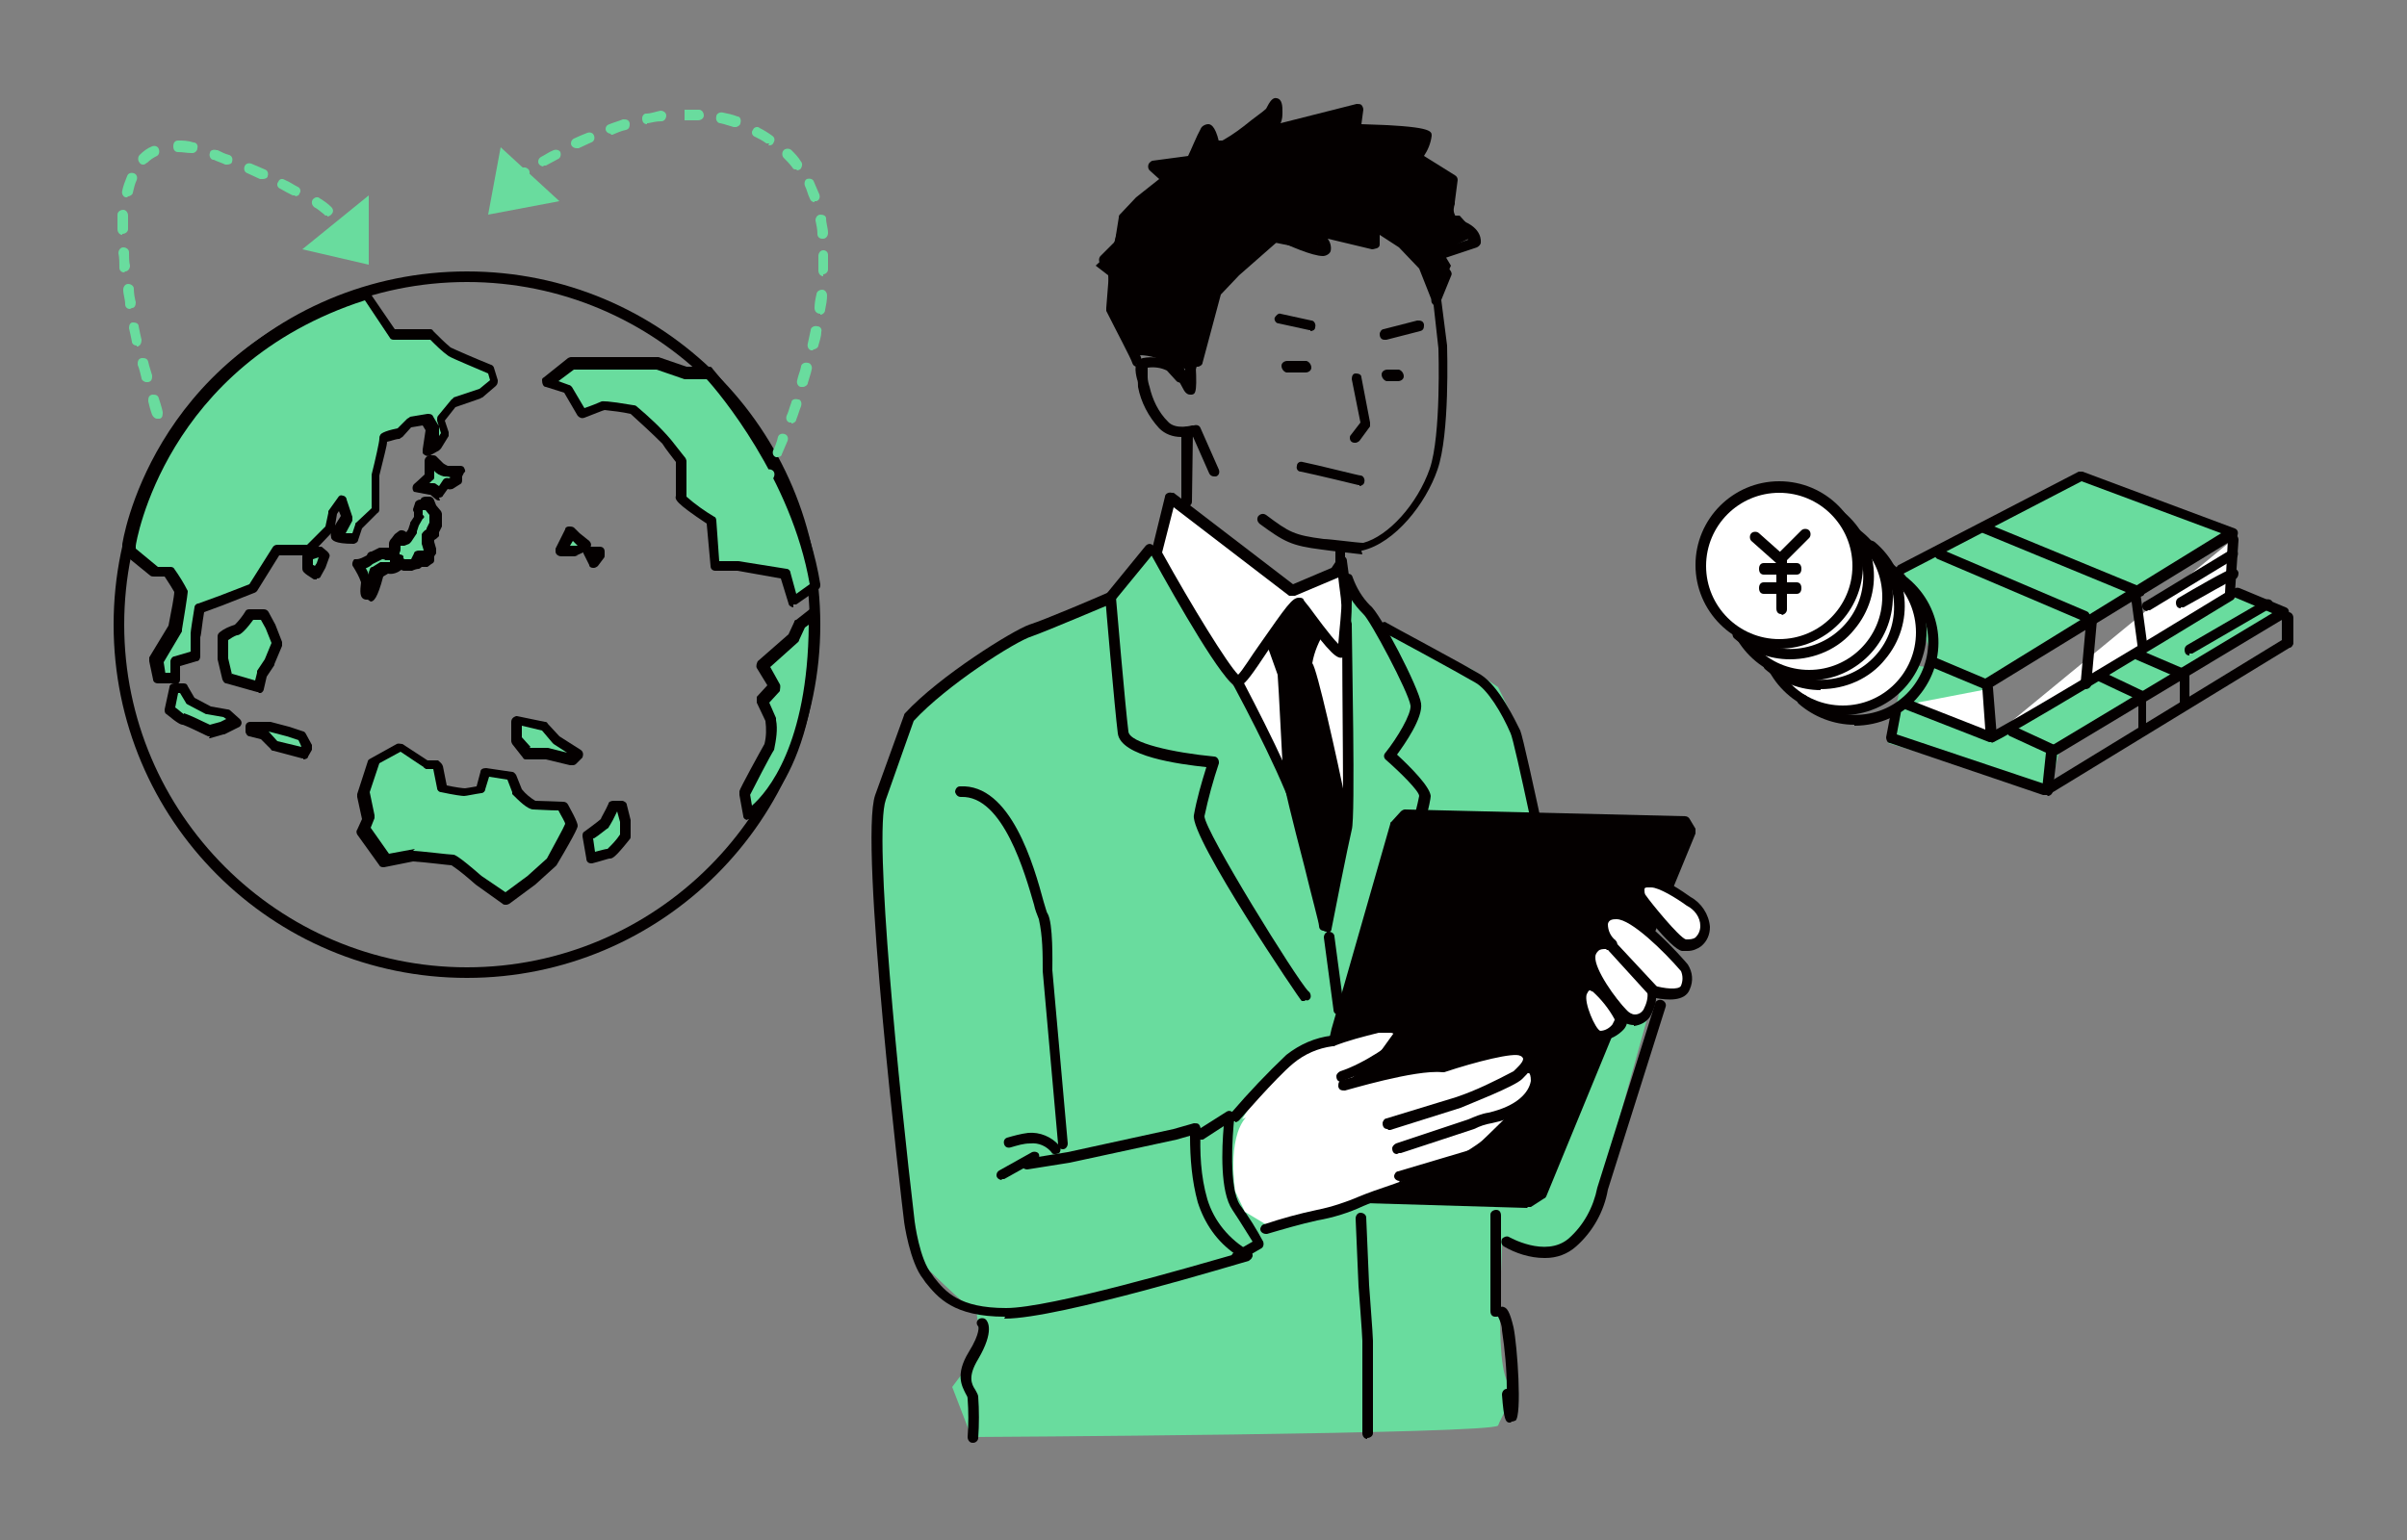 <?xml version="1.0" encoding="UTF-8"?>
<svg id="_レイヤー_1" data-name="レイヤー_1" xmlns="http://www.w3.org/2000/svg" version="1.1" viewBox="0 0 250 160">
  <rect x="0" y="0" width="250" height="160" fill="#808080" stroke="none"/>
  <!-- Generator: Adobe Illustrator 29.8.1, SVG Export Plug-In . SVG Version: 2.1.1 Build 2)  -->
  <defs>
    <style>
      .st0, .st1 {
        fill: #69dc9e;
      }

      .st2, .st3 {
        fill: #fff;
      }

      .st4 {
        fill: none;
      }

      .st1, .st3 {
        stroke: #040000;
        stroke-linecap: round;
        stroke-linejoin: round;
        stroke-width: 1.1px;
      }

      .st5 {
        fill: #040000;
      }
    </style>
  </defs>
  <g id="_グループ_2292" data-name="グループ_2292">
    <path id="_パス_7266" data-name="パス_7266" class="st0" d="M159.3,85.9l-1.4-9.8-2.3-4.7-2.8-1.9-9.3-4.4-3.7-4v17.9s-.5,5.4-.9,6.3c-.6.8-1.7,1-2.5.5-.4-.3-.7-.7-.8-1.2-.5-2.1-3.7-9.3-3.7-9.3l-4.4-4.7-8.2-13.5-4.4,5.8-8.4,2.8-4.7,3.5s-7.5,4.4-7.7,5.1-1.4,6.3-1.9,7.7c-.6,1.6-1,3.2-1.2,4.9,0,1.4,3.7,43.3,3.7,43.3,0,0,4.9,4.9,5.8,5.4l.9.5.5,4-3,4,2,5.2s54.4-.3,54.7-1.2,1.9-3.1,1-4.5-.8-6.9-.8-7.8.2-6.5.2-6.5c1.5.6,3.2,1,4.9.9,2.1-.2,4.7-4.7,4.7-4.7l6.1-21.9s-2.3,3-2.8,2.6-4-.5-4-.5l-5.6-19.8Z"/>
    <path id="_パス_7267" data-name="パス_7267" class="st0" d="M233,61.6c-.5.4-24,14-24,14l-2.6,1.2-.7-6.7-7.8-1.1-1.8,8.2,16.9,5.1s.7-4.5,1.2-4.7,23.1-14.1,23.1-14.1l-5.1-1.9"/>
    <path id="_パス_7268" data-name="パス_7268" class="st5" d="M48.5,101.6c-20.3,0-36.7-16.4-36.7-36.7S28.2,28.2,48.5,28.2c20.3,0,36.7,16.4,36.7,36.7h0c0,20.3-16.5,36.7-36.7,36.7ZM48.5,29.3c-19.7,0-35.6,16-35.6,35.6s16,35.6,35.6,35.6,35.6-16,35.6-35.6c0-19.7-16-35.6-35.6-35.6Z"/>
    <g id="_グループ_2307" data-name="グループ_2307">
      <g id="_グループ_2294" data-name="グループ_2294">
        <g id="_グループ_2292-2" data-name="グループ_2292-2">
          <path id="_パス_7269" data-name="パス_7269" class="st0" d="M43.3,50.6c.1-.1,1.3-1.1,1.3-1.1v-1.6h.3l.7.7c.2.2.5.4.7.5.4,0,.7,0,1.1,0h.3c0,0-.2.5-.2.5v.4c0,0-.7.5-.7.5h-.4c0-.1-.4.4-.4.4l-.3.5-.8-.6h-.7s-.2.3-.2.3"/>
          <path id="_パス_7270" data-name="パス_7270" class="st5" d="M45.7,52c-.1,0-.3,0-.4-.1l-.6-.5h-.1s0,0,0,0c-.5-.1-1.1-.2-1.6-.3-.2-.2-.2-.6,0-.8,0,0,.8-.7,1.1-1v-1.4c0-.3.2-.5.5-.6h.3c.1,0,.3,0,.4.1l.7.7c.1.1.3.2.5.3.3,0,.6,0,.9,0h.3c.2,0,.4,0,.5.2.1.2.2.4,0,.5l-.2.4v.3c0,.2,0,.4-.2.5l-.8.5c-.1,0-.3.1-.5,0l-.5.7c0,.1-.2.2-.4.2,0,0,0,0,0,0ZM44.6,50.2h.4c.1,0,.2,0,.3.1l.3.2.4-.6c.1-.2.4-.3.6-.2h0s.2-.1.2-.1h0c-.2-.1-.5-.1-.7-.1-.4-.1-.8-.3-1-.6h0c0,0,0,.6,0,.6,0,.2,0,.3-.2.4l-.3.3Z"/>
        </g>
        <path id="_パス_7271" data-name="パス_7271" class="st1" d="M43.4,50.9"/>
        <g id="_グループ_2293" data-name="グループ_2293">
          <path id="_パス_7272" data-name="パス_7272" class="st0" d="M41,58.6v-.3c.1,0,.4,0,.4,0l.3.4h.8c0,0,.5-.1.5-.1l.4-.8h.4l-.2.6h.2c0,0,.4-.2.4-.2v-.6s.4-.4.4-.4l-.3-.8v-.8c0,0,.5,0,.5,0v-.4c.1,0,.4-.6.4-.6v-1.1l-.5-.7-.2-.6h-.4l-.2.4h-.4c0,0-.2.5-.2.5l.2.7-.5.8-.2.7-.6.9-.5.2h-.2c0,0,.3-.4.3-.4v-.3c-.1,0-.5.3-.5.3,0,0-.2.2-.3.3s-.2.5-.2.5v.5s-.3.4-.3.4l-.4-.2h-.6l-1.2.6h0c-.2.3-1.4.6-1.4.6,0,0,1,1.4.9,2-.2,3,.8-.3,1-1.2l.8-.5s1,0,1.2-.3Z"/>
          <path id="_パス_7273" data-name="パス_7273" class="st5" d="M38.2,62.3c0,0-.1,0-.2,0-.7-.1-.6-.9-.5-1.8-.2-.6-.5-1.1-.8-1.6-.2-.2-.1-.6.1-.8,0,0,.1,0,.2,0,.4,0,.7-.2,1.1-.4h0c.1-.3.3-.4.5-.4l.8-.4c0,0,.2,0,.2,0h.6c0,0,.1,0,.2,0v-.2c0,0,0-.1,0-.2,0-.2.1-.4.3-.6,0,0,.3-.4.3-.4l.4-.3c.2-.2.6-.1.8.1,0,0,0,0,0,0l.2-.3.2-.6c0,0,0,0,0-.1l.4-.6v-.5c-.1-.1-.1-.2-.1-.3l.2-.6c0-.2.3-.4.6-.4,0-.2.3-.3.5-.3h.4c.2,0,.4.1.5.4l.2.5.5.6c0,0,.1.2.1.3v1.1c0,0,0,.2,0,.2l-.3.6v.4c-.2.2-.3.3-.5.4h0v.2s.2.7.2.7c0,.2,0,.4,0,.5l-.2.3v.4c0,.2-.1.3-.3.4l-.4.3c-.1,0-.3,0-.4,0h-.2c0,0,0,0,0,0,0,0-.2.2-.3.2-.2,0-.5.1-.7.2h-.8c-.1,0-.2,0-.3-.1-.4.3-.9.5-1.4.4l-.5.3c-.6,2.3-1,2.6-1.3,2.6ZM37.9,58.9c.2.3.3.5.4.8,0-.2,0-.3.1-.5,0-.1.1-.3.3-.3l.8-.5c0,0,.2,0,.3,0,.2,0,.5,0,.7,0v-.2s0,0-.2,0h-.3c0-.1-.3-.1-.3-.1l-1,.5c-.2.2-.5.4-.9.5ZM42,58.1h.5s0,0,.2,0l.3-.6c0-.2.3-.3.5-.3h.4s0,0,0,0h.1c0-.1-.2-.7-.2-.7,0,0,0-.1,0-.2v-.8c.1-.2.3-.4.5-.5h0s0-.1,0-.1l.3-.6v-.8l-.4-.5s0,0,0,0c0,0-.2,0-.3,0v.5c.2.1.2.3,0,.4l-.4.7-.2.6c0,0,0,.1,0,.2l-.6.9c0,0-.1.1-.2.2l-.5.2c-.1,0-.3,0-.4,0h0s0,.3,0,.3c0,.1,0,.3-.1.4v.2c0,0,.3,0,.4.2v.2Z"/>
        </g>
      </g>
      <g id="_グループ_2295" data-name="グループ_2295">
        <path id="_パス_7274" data-name="パス_7274" class="st0" d="M38.2,30.5l2.7,4.1h3.9c.6.7,1.2,1.3,1.9,1.8.6.3,4.3,1.8,4.3,1.8l.4,1.3-1.4,1.2-2.8.9-1.4,1.7.4,1.5-.8,1.3-.9.5.4-2.2-.6-1-1.8.3-1.1,1.1s-1.7.3-1.7.5-.8,3.8-.8,3.8v3.6l-1.7,1.7-.4,1.4s-2,0-1.9-.4,1-1.8,1-1.8l-.6-1.8-1,1.4-.3,1.6-2.2,2.2h-3.3l-2.5,3.9-3.3,1.3-2.2.8s-.4,2.6-.4,2.8c0,.7,0,1.4,0,2.2l-2.1.6v1.8h-1.8l-.4-1.9,2-3.4s.7-3.5.6-3.8c-.4-.7-.8-1.4-1.3-2.1h-1.4l-1.3-1.1-1.4-1.1v-.6s2.7-19,24.2-25.9"/>
        <path id="_パス_7275" data-name="パス_7275" class="st5" d="M18.2,71h-1.8c-.3,0-.5-.2-.5-.4l-.4-1.9c0-.1,0-.3,0-.4l2-3.3c.3-1.5.6-3.1.6-3.5-.1-.2-.6-1-1-1.6h-1.1c-.1,0-.3,0-.4-.1l-2.7-2.2c-.1-.1-.2-.3-.2-.4v-.6c0-.3,3-19.5,24.5-26.4.2,0,.4,0,.5,0,.3-.1.6,0,.7.2l2.6,3.8h3.6c.2,0,.3,0,.4.2.6.6,1.2,1.2,1.8,1.7.4.2,2.7,1.2,4.2,1.8.1,0,.3.2.3.3l.4,1.3c0,.2,0,.4-.2.6l-1.4,1.2c0,0-.1,0-.2.1l-2.6.9-1.1,1.4.4,1.2c0,.1,0,.3,0,.4l-.8,1.3c0,0-.1.1-.2.2l-.9.5c-.3.2-.6,0-.8-.2,0-.1,0-.2,0-.4l.3-2-.3-.5-1.2.2-.9,1c0,0-.2.1-.3.2-.4,0-.8.2-1.3.3,0,.4-.3,1.4-.8,3.5v3.5c0,.1,0,.3-.2.4l-1.6,1.6-.4,1.2c0,.2-.3.4-.5.4-2,0-2.2-.4-2.3-.6,0-.2-.1-.3,0-.5l-2,2.1c-.1.1-.2.2-.4.2h-3l-2.3,3.7c0,0-.2.2-.3.2l-3.3,1.3-1.9.7c-.2,1.1-.3,2.4-.4,2.6,0,.1,0,1.1,0,2,0,.2-.1.5-.4.5l-1.7.5v1.4c0,.3-.2.5-.5.5ZM16.9,69.9h.8v-1.2c0-.2.2-.5.4-.5l1.7-.5c0-.6,0-1.3,0-1.9,0-.2.2-1.5.4-2.7,0-.2.2-.4.4-.4l2.2-.8,3.1-1.2,2.4-3.8c.1-.2.3-.3.5-.3h3.1l1.9-1.9.3-1.4c0,0,0-.1,0-.2l1-1.4c.1-.2.3-.3.5-.2.2,0,.4.2.4.4l.6,1.8c0,.1,0,.3,0,.4-.2.4-.5.9-.7,1.3.2,0,.5,0,.7,0l.3-.9c0,0,0-.2.1-.2l1.6-1.5v-3.4s0,0,0-.1c.4-1.6.8-3.4.8-3.7,0-.1,0-.3.1-.4,0-.1.3-.4,1.8-.7l1-1c0,0,.2-.1.3-.2l1.8-.3c.2,0,.5,0,.6.3l.6,1c0,.1,0,.2,0,.4v.7c-.1,0,.2-.4.2-.4l-.4-1.3c0-.2,0-.4.1-.5l1.4-1.7c0,0,.2-.1.2-.2l2.7-.9,1.1-.9-.2-.7c-.9-.4-3.6-1.5-4.1-1.8-.7-.5-1.3-1.1-1.9-1.7h-3.7c-.2,0-.4,0-.5-.2l-2.6-3.9s0,0,0,0c-20.8,6.7-23.8,25.3-23.8,25.5v.3l2.3,1.9h1.2c.2,0,.4,0,.5.2.5.7,1,1.5,1.4,2.3,0,.1,0,.4-.6,4,0,0,0,.1,0,.2l-1.9,3.2.2,1.3ZM35,53.4l-.2,1.2c.2-.4.5-.8.6-1l-.2-.5-.2.3ZM40.4,45.4s0,0,0,0c0,0,0,0,0,0Z"/>
      </g>
      <g id="_グループ_2296" data-name="グループ_2296">
        <path id="_パス_7276" data-name="パス_7276" class="st0" d="M31.9,57.7l1.2-.5.6.5-.4,1.1-.5.8c-.3-.2-.6-.4-.9-.7,0-.4,0-.8,0-1.2Z"/>
        <path id="_パス_7277" data-name="パス_7277" class="st5" d="M32.9,60.2c-.1,0-.2,0-.3,0-1.1-.7-1.2-.8-1.2-1.2,0,0,0-.1,0-.2,0-.2,0-.6,0-1,0-.2.1-.5.3-.5l1.2-.5c.2,0,.4,0,.5,0l.6.5c.2.2.3.4.2.6l-.4,1.1-.5.9c0,.1-.2.2-.3.2,0,0,0,0-.1,0ZM31.9,58.9h0ZM32.5,58.7c0,0,.1,0,.2.1l.2-.3.2-.6h0c0,0-.6.2-.6.2,0,.2,0,.4,0,.6h0Z"/>
      </g>
      <g id="_グループ_2297" data-name="グループ_2297">
        <path id="_パス_7278" data-name="パス_7278" class="st0" d="M19,71.4l.8,1.3,1.9,1,1.8.4,1,.9-1.4.7-1.4.4s-2.5-1.3-2.8-1.3c-.5-.3-1-.6-1.4-1l.5-2.3h.9Z"/>
        <path id="_パス_7279" data-name="パス_7279" class="st5" d="M21.8,76.5c0,0-.2,0-.2,0-1-.5-2.3-1.1-2.6-1.2-.2,0-.5-.1-1.7-1.1-.2-.1-.2-.3-.2-.5l.5-2.3c0-.3.3-.4.5-.4h.9c.2,0,.4,0,.5.3l.7,1.2,1.7.9,1.7.3c0,0,.2,0,.3.1l1,.9c.2.2.3.5,0,.8,0,0,0,0-.2.1l-1.4.7s0,0-.1,0l-1.4.4s0,0-.1,0ZM19.1,74.1c.9.3,1.8.8,2.7,1.2l1.1-.3.6-.3-.3-.2-1.7-.3c0,0,0,0-.1,0l-1.9-1c0,0-.2-.1-.2-.2l-.6-1h-.2l-.3,1.5c.3.2.6.5.9.7Z"/>
      </g>
      <g id="_グループ_2298" data-name="グループ_2298">
        <path id="_パス_7280" data-name="パス_7280" class="st0" d="M23.2,68.4v-2.2c.4-.3.9-.5,1.4-.7.4,0,1.5-1.6,1.5-1.6h1.4l.7,1.3.6,1.7-.8,1.9-.9,1.3-.3,1.4-3.2-.9-.5-2.1Z"/>
        <path id="_パス_7281" data-name="パス_7281" class="st5" d="M26.9,71.9c0,0-.1,0-.2,0l-3.2-.9c-.2,0-.3-.2-.4-.4l-.5-2.1s0,0,0-.1v-2.2c0-.2,0-.3.2-.5.5-.4,1-.6,1.6-.8.4-.4.8-.9,1.1-1.4.1-.2.3-.2.5-.2h1.4c.2,0,.4.1.5.3l.7,1.3.7,1.8c0,.1,0,.3,0,.4l-.8,1.9s0,0,0,.1l-.8,1.2-.3,1.3c0,.1-.1.3-.3.4,0,0-.2,0-.3,0ZM24.1,70l2.4.7.2-.8c0,0,0-.1,0-.2l.8-1.2.7-1.7-.6-1.5-.5-.9h-.8c-1.1,1.5-1.5,1.6-1.7,1.6-.3.1-.6.3-.9.5v1.9l.4,1.7Z"/>
      </g>
      <g id="_グループ_2299" data-name="グループ_2299">
        <path id="_パス_7282" data-name="パス_7282" class="st0" d="M26,75.5h2l1.9.5,1.4.5.6,1.1-.4.7-3-.8-1.1-1.1-1.4-.4v-.5Z"/>
        <path id="_パス_7283" data-name="パス_7283" class="st5" d="M31.5,78.8s0,0-.1,0l-3-.8c-.1,0-.2,0-.3-.2l-1-1-1.2-.3c-.2,0-.4-.3-.4-.5v-.5c0-.3.2-.5.5-.5h2s0,0,.1,0l1.9.5,1.5.5c.1,0,.2.1.3.3l.6,1.1c0,.2,0,.4,0,.5l-.4.7c0,.2-.3.3-.5.3ZM28.8,77l2.5.6h0c0-.1-.3-.7-.3-.7l-1.2-.4-1.9-.5.9,1Z"/>
      </g>
      <g id="_グループ_2300" data-name="グループ_2300">
        <path id="_パス_7284" data-name="パス_7284" class="st0" d="M38.1,85l-.5-2.5,1.1-3.4,2.7-1.5,2.7,1.8h1.2c0,.1.5,2.5.5,2.5,0,0,2.1.4,2.3.4s1.7-.3,1.7-.3l.5-1.8,2.7.4.6,1.6s1.3,1.4,1.8,1.4,2.9.1,2.9.1c.4.6.7,1.3.9,1.9,0,.2-2.1,3.9-2.1,3.9l-2.1,1.9-2.6,1.9-2.8-2c-.8-.8-1.7-1.5-2.7-2.1-.4,0-4.2-.4-4.2-.4l-3,.6-2.3-3.2.5-1.3Z"/>
        <path id="_パス_7285" data-name="パス_7285" class="st5" d="M52.5,94c-.1,0-.2,0-.3-.1l-2.8-2c-.8-.7-1.6-1.4-2.5-2-.2,0-2.5-.3-4-.4l-3,.6c-.2,0-.4,0-.5-.2l-2.3-3.2c-.1-.2-.1-.4,0-.5l.5-1.1-.5-2.3c0,0,0-.2,0-.3l1.1-3.4c0-.1.1-.2.3-.3l2.7-1.5c.2-.1.4,0,.6,0l2.6,1.7h1.1c.2.2.4.3.5.6l.4,2c.9.2,1.7.3,1.9.3,0,0,.7-.1,1.2-.2l.4-1.5c0-.3.3-.4.6-.4l2.7.4c.2,0,.3.2.4.3l.6,1.5c.4.5.9.9,1.4,1.2.5,0,2.8.1,2.9.1.2,0,.4.1.5.3,1,1.8,1,2.1,1,2.2s0,.4-2.2,4.1c0,0,0,0-.1.1l-2.1,1.9-2.7,2c0,0-.2.1-.3.1ZM42.9,88.4h0c.6,0,3.8.4,4.2.4.1,0,.5.1,2.9,2.2l2.5,1.7,2.3-1.7,2-1.8c.8-1.5,1.7-3.1,1.9-3.6,0-.2-.4-.8-.7-1.4-.9,0-2.3-.1-2.6-.1-.6,0-1.5-.9-2.2-1.6,0,0,0-.1,0-.2l-.5-1.3-1.9-.3-.4,1.3c0,.2-.2.4-.4.4-.7.1-1.6.3-1.8.3s-1-.1-2.4-.4c-.2,0-.4-.2-.4-.4l-.4-2h-.8c0-.1-.2-.1-.2-.2l-2.4-1.6-2.2,1.2-1,3,.5,2.4c0,.1,0,.2,0,.3l-.4,1,1.9,2.7,2.7-.5s0,0,0,0h0Z"/>
      </g>
      <g id="_グループ_2301" data-name="グループ_2301">
        <path id="_パス_7286" data-name="パス_7286" class="st0" d="M54.7,78.3l-1.1-1.4v-2l2.9.6,1.2,1.4,2.2,1.4-.6.6-2.5-.6h-2Z"/>
        <path id="_パス_7287" data-name="パス_7287" class="st5" d="M59.3,79.5s0,0-.1,0l-2.5-.6h-2c-.2,0-.3,0-.4-.2l-1.1-1.4c0,0-.1-.2-.1-.3v-2c0-.3.2-.5.5-.6,0,0,0,0,.1,0l2.9.6c.1,0,.2,0,.3.2l1.2,1.3,2.2,1.4c.3.2.3.5.2.8,0,0,0,0,0,0l-.6.6c-.1.1-.2.2-.4.2ZM55,77.7h1.8s0,0,.1,0l2,.5-1.4-.9s0,0-.1-.1l-1.1-1.3-2.1-.5v1.2l.9,1Z"/>
      </g>
      <g id="_グループ_2302" data-name="グループ_2302">
        <path id="_パス_7288" data-name="パス_7288" class="st0" d="M61,86.9s1.5-1.1,1.7-1.3c.4-.6.7-1.2.9-1.8h.9l.4,1.6v1.6c-.5.6-1,1.3-1.7,1.8-.2,0-1.9.5-1.9.5l-.4-2.3Z"/>
        <path id="_パス_7289" data-name="パス_7289" class="st5" d="M61.4,89.7c-.3,0-.5-.2-.5-.5l-.4-2.3c0-.2,0-.4.2-.5,0,0,1.5-1.1,1.7-1.3,0-.1.5-.9.8-1.6,0-.2.3-.3.5-.3h.9c.2,0,.5.2.5.4l.4,1.6s0,0,0,.1v1.6c0,.1,0,.2-.1.3-1.6,2-1.8,2-2.1,2-.1,0-1,.3-1.8.5,0,0-.1,0-.2,0ZM61.6,87.1l.2,1.4c.8-.2,1.1-.3,1.3-.3.5-.5.9-.9,1.3-1.5v-1.3l-.3-1.1h0c-.7,1.5-.9,1.6-.9,1.7-.2.1-1,.8-1.5,1.1Z"/>
      </g>
      <g id="_グループ_2303" data-name="グループ_2303">
        <path id="_パス_7290" data-name="パス_7290" class="st0" d="M84.7,60.9l-2.3,1.6-.9-2.9-4.9-.8h-2.4l-.4-4.7s-3.2-2.1-3.2-2.5,0-3.8,0-3.8c0,0-1.2-1.4-1.5-2s-3.5-3.3-3.5-3.3c-1-.2-2-.3-3.1-.4-.3,0-2.2.9-2.2.9l-1.5-2.6-2.1-.7,2.5-2h8.9l3,1h2.4s9.1,9.8,11.1,22.2Z"/>
        <path id="_パス_7291" data-name="パス_7291" class="st5" d="M82.4,63.1c-.2,0-.5-.2-.5-.4l-.8-2.6-4.5-.8h-2.3c-.3,0-.5-.2-.5-.5l-.4-4.4c-3.3-2.2-3.3-2.5-3.2-2.9,0-.2,0-1.9,0-3.5-.3-.4-1.1-1.4-1.4-1.9-1.1-1.1-2.2-2.1-3.3-3.1-.9-.2-1.8-.3-2.7-.4-.1,0-1.3.5-2.1.8-.3.1-.5,0-.7-.2l-1.4-2.4-1.9-.6c-.3,0-.4-.4-.4-.7,0-.1,0-.2.2-.3l2.5-2c0,0,.2-.1.3-.1h8.9c0,0,.1,0,.2,0l2.9,1h2.3c.2,0,.3,0,.4.2,0,.1,9.2,10,11.2,22.4,0,.2,0,.4-.2.5l-2.3,1.6c0,0-.2,0-.3,0ZM74.8,58.3h1.9l5,.8c.2,0,.4.2.4.4l.6,2.2,1.4-1c-1.9-11-9.5-20-10.7-21.3h-2.1c0,0-.1,0-.2,0l-2.9-1h-8.6l-1.6,1.2,1.1.4c.1,0,.2.1.3.2l1.3,2.2c.6-.2,1.6-.6,1.8-.7.1,0,.4-.1,3.3.4,0,0,.2,0,.3.1,1.3,1.1,2.5,2.2,3.6,3.5.4.5,1.5,1.9,1.5,1.9,0,0,.1.2.1.3,0,1.4,0,3,0,3.7.9.8,1.9,1.5,2.9,2.1.1,0,.2.2.2.4l.3,4.2ZM71.3,51.8s0,0,0,0c0,0,0,0,0,0h0Z"/>
      </g>
      <g id="_グループ_2304" data-name="グループ_2304">
        <path id="_パス_7292" data-name="パス_7292" class="st0" d="M58.3,57.2l1-2,.6.6,1.1.8-1.1.5h-1.7Z"/>
        <path id="_パス_7293" data-name="パス_7293" class="st5" d="M60,57.8h-1.7c-.3,0-.6-.2-.6-.5,0,0,0-.2,0-.3l1-2c0-.2.2-.3.4-.3.2,0,.3,0,.5.1l.6.6,1,.8c.2.2.3.5,0,.8,0,0-.1.1-.2.2l-1.1.5c0,0-.2,0-.2,0ZM59.2,56.7h.8c0,0-.5-.5-.5-.5l-.3.5Z"/>
      </g>
      <g id="_グループ_2305" data-name="グループ_2305">
        <path id="_パス_7294" data-name="パス_7294" class="st0" d="M61,57.2h1.2v.4l-.6.8-.6-1.2Z"/>
        <path id="_パス_7295" data-name="パス_7295" class="st5" d="M61.6,59s0,0,0,0c-.2,0-.4-.1-.4-.3l-.6-1.2c-.1-.3,0-.6.3-.7,0,0,.2,0,.2,0h1.2c.3,0,.5.2.5.5h0v.4c0,.1,0,.2-.1.3l-.6.8c-.1.1-.3.2-.4.2Z"/>
      </g>
      <g id="_グループ_2306" data-name="グループ_2306">
        <path id="_パス_7296" data-name="パス_7296" class="st0" d="M84.5,63.8l-1.4,1.1-.6,1.4-3.2,2.9,1.3,2.2-1.4,1.5.9,2c.1.9,0,1.9-.2,2.8-.4.7-2.6,4.9-2.6,4.9l.4,2.2s7-3.8,6.8-20.8Z"/>
        <path id="_パス_7297" data-name="パス_7297" class="st5" d="M77.7,85.2c-.3,0-.5-.2-.5-.4l-.4-2.2c0-.1,0-.3,0-.4,0-.2,2.2-4.2,2.6-4.9.2-.8.2-1.6.1-2.4l-.9-1.9c0-.2,0-.4,0-.6l1.1-1.2-1.1-1.8c-.1-.2,0-.5.1-.7l3.2-2.8.6-1.3c0,0,0-.2.2-.2l1.4-1.1c.2-.1.4-.1.6,0,.2,0,.3.3.3.5.1,17.1-6.8,21.2-7.1,21.3,0,0-.2,0-.3,0ZM77.9,82.5l.2,1.2c1.6-1.4,5.8-6.3,5.9-18.8l-.4.3-.6,1.3c0,0,0,.1-.1.2l-2.9,2.6,1,1.8c.1.2,0,.5,0,.7l-1.1,1.2.7,1.6c0,0,0,.1,0,.2.2,1,0,2.1-.2,3.1-.4.6-2.1,3.9-2.5,4.7h0Z"/>
      </g>
    </g>
    <path id="_パス_7298" data-name="パス_7298" class="st0" d="M79.2,51.1c0,0-.2,0-.2,0-.3-.1-.4-.5-.2-.7,0,0,.2-.5.6-1.3.1-.3.5-.4.7-.3.3.1.4.4.3.7-.4.9-.6,1.4-.6,1.4,0,.2-.3.3-.5.3ZM80.8,47.5c0,0-.1,0-.2,0-.3-.1-.4-.4-.3-.7h0c.2-.4.4-.9.5-1.4.1-.3.4-.4.7-.3.3.1.4.4.3.7,0,0,0,0,0,0-.2.5-.4.9-.6,1.4,0,.2-.3.3-.5.3ZM82.2,43.9c0,0-.1,0-.2,0-.3-.1-.4-.4-.3-.7,0,0,0,0,0,0,.2-.4.3-.9.5-1.4,0-.3.4-.4.7-.3.3,0,.4.4.3.7-.2.5-.3.9-.5,1.4,0,.2-.3.4-.5.4h0ZM83.4,40.2c0,0-.1,0-.2,0-.3,0-.5-.4-.4-.7.1-.5.3-.9.4-1.4,0-.3.4-.5.7-.4.3,0,.5.4.4.7-.1.5-.3,1-.4,1.4,0,.2-.3.4-.5.4h0ZM84.4,36.4s0,0-.1,0c-.3,0-.5-.4-.4-.7,0,0,0,0,0,0,.1-.5.2-.9.3-1.4,0-.3.4-.5.7-.4.3,0,.5.3.4.6,0,.5-.2,1-.3,1.4,0,.2-.3.4-.5.4h0ZM85.2,32.6c-.3,0-.6-.2-.6-.6,0,0,0,0,0,0,0-.5.1-1,.2-1.4,0-.3.3-.5.6-.5.3,0,.5.3.5.6,0,.5-.1,1-.2,1.5,0,.3-.3.5-.5.5h0ZM85.5,28.7h0c-.3,0-.5-.3-.5-.6,0-.4,0-.7,0-1.1v-.4c0-.3.2-.6.5-.6,0,0,0,0,0,0h0c.3,0,.5.2.5.5v.4c0,.4,0,.7,0,1.1,0,.3-.3.5-.5.5h0ZM85.4,24.8c-.3,0-.5-.2-.5-.5,0-.5-.1-.9-.2-1.4,0-.3.2-.6.5-.6.3,0,.6.1.6.4,0,.5.2,1,.2,1.5,0,.3-.2.6-.5.6,0,0,0,0,0,0,0,0,0,0,0,0h0ZM84.6,21c-.2,0-.4-.1-.5-.4-.2-.4-.3-.9-.5-1.3-.1-.3,0-.6.2-.7.3-.1.6,0,.7.2,0,0,0,0,0,0,.2.5.4.9.6,1.4.1.3,0,.6-.3.7,0,0-.1,0-.2,0h0ZM53.2,19.4c-.3,0-.6-.2-.5-.6,0-.2,0-.3.2-.4.3-.2.7-.5,1.2-.9.3-.2.6-.1.8.1.2.3.1.6-.1.8h0c-.5.3-.9.6-1.2.8,0,0-.2.1-.3.1h0ZM82.7,17.6c-.2,0-.3,0-.4-.2-.3-.4-.6-.7-.9-1-.2-.2-.2-.6,0-.8.2-.2.6-.2.8,0h0c.4.4.7.7,1,1.2.2.2.1.6-.1.8,0,0-.2.1-.3.1h0ZM56.5,17.3c-.3,0-.6-.2-.6-.5,0-.2.1-.4.3-.5.4-.2.8-.5,1.3-.7.3-.1.6,0,.7.2.1.3,0,.6-.2.7h0c-.4.2-.9.5-1.3.7,0,0-.2,0-.3,0h0ZM59.9,15.4c-.3,0-.6-.2-.6-.5,0-.2.1-.4.3-.5.4-.2.9-.4,1.4-.6.3-.1.6,0,.7.3s0,.6-.3.7h0c-.4.2-.9.4-1.3.6,0,0-.2,0-.2,0ZM79.9,14.9c-.1,0-.2,0-.3,0-.4-.3-.8-.5-1.2-.7-.3-.1-.4-.5-.2-.7.1-.3.5-.4.7-.2.4.2.9.5,1.3.8.3.2.3.5.1.8-.1.2-.3.2-.5.2h0ZM63.5,13.9c-.3,0-.6-.2-.6-.5,0-.2.1-.4.4-.5.5-.2.9-.3,1.4-.5.3,0,.6,0,.7.4,0,.3,0,.6-.4.7-.5.1-.9.3-1.4.5,0,0-.1,0-.2,0ZM76.4,13.2c0,0-.1,0-.2,0-.4-.1-.9-.3-1.4-.4-.3,0-.5-.4-.4-.7,0-.3.4-.5.7-.4.5.1,1,.2,1.5.4.3,0,.4.4.3.7,0,.2-.3.4-.5.4ZM67.2,12.9c-.3,0-.5-.2-.5-.6,0-.3.2-.5.4-.5.5,0,1-.2,1.5-.3.3,0,.6.2.6.5s-.2.6-.5.6h0c-.5,0-.9.1-1.4.2,0,0,0,0-.1,0h0ZM72.6,12.5h0c-.4,0-.7,0-1.2,0h-.3v-1.1s.3,0,.3,0c.4,0,.8,0,1.2,0,.3,0,.5.3.5.6s-.3.5-.6.5h0Z"/>
    <path id="_パス_7299" data-name="パス_7299" class="st0" d="M52,15.3l-1.3,7,7.4-1.4-6.1-5.6Z"/>
    <path id="_パス_7300" data-name="パス_7300" class="st0" d="M16.3,43.5c-.2,0-.4-.2-.5-.4,0,0-.2-.5-.4-1.4,0-.3,0-.6.4-.7.3,0,.6,0,.7.4.3.9.4,1.4.4,1.4,0,.3,0,.6-.3.7,0,0-.1,0-.2,0ZM15.2,39.7c-.2,0-.5-.2-.5-.4-.1-.4-.2-.9-.4-1.4,0-.3,0-.6.4-.7.3,0,.6,0,.7.4,0,0,0,0,0,0,.1.5.3,1,.4,1.4,0,.3,0,.6-.4.7,0,0,0,0-.1,0h0ZM14.2,35.9c-.3,0-.5-.2-.5-.4-.1-.5-.2-1-.3-1.4,0-.3.1-.6.4-.6.3,0,.6.1.6.4.1.5.2,1,.3,1.4,0,.3-.1.6-.4.7,0,0,0,0-.1,0h0ZM13.5,32.1c-.3,0-.5-.2-.5-.5,0-.5-.2-1-.2-1.5,0-.3.2-.6.5-.6.3,0,.6.2.6.5,0,.5.1,1,.2,1.4,0,.3-.1.6-.4.6,0,0,0,0,0,0h0ZM12.9,28.3c-.3,0-.5-.2-.5-.5,0-.5,0-1-.1-1.5,0-.3.2-.6.5-.6.3,0,.6.2.6.5,0,.5,0,1,.1,1.4,0,.3-.2.6-.5.6,0,0,0,0,0,0h0ZM35.3,25.6c-.3,0-.5-.2-.5-.6,0-.2,0-.3.2-.4.1-.1.2-.3.2-.4,0-.1,0-.2,0-.3-.1-.3,0-.6.3-.7s.6,0,.7.3c0,0,0,0,0,0,0,.2.1.5.1.7,0,.5-.2.9-.5,1.2-.1,0-.2.2-.4.2h0ZM12.7,24.4h0c-.3,0-.5-.3-.5-.6,0-.5,0-1,0-1.5,0-.3.3-.5.6-.5.3,0,.5.3.5.6,0,.5,0,.9,0,1.4,0,.3-.3.5-.6.5h0,0ZM34,22.4c-.1,0-.3,0-.3-.1-.4-.3-.7-.6-1.1-.8-.2-.2-.3-.5-.1-.8.2-.2.5-.3.7-.1.5.3.9.6,1.2.9.2.2.3.5,0,.8-.1.1-.3.2-.4.2h0ZM13.2,20.5s0,0-.1,0c-.3,0-.5-.4-.4-.7,0,0,0,0,0,0,.1-.5.3-1,.5-1.5.1-.3.4-.4.7-.3.3.1.4.4.3.7,0,0,0,0,0,0-.2.4-.3.9-.4,1.3,0,.2-.3.4-.5.4h0ZM30.7,20.3c0,0-.2,0-.3,0-.4-.2-.8-.4-1.3-.7-.3-.1-.4-.5-.2-.7.1-.3.4-.4.7-.2.5.2.9.5,1.3.7.3.1.4.5.2.7,0,.2-.3.3-.5.3ZM27.2,18.6c0,0-.2,0-.2,0-.4-.2-.9-.4-1.3-.6-.3-.1-.4-.4-.3-.7.1-.3.4-.4.7-.3.5.2.9.4,1.4.6.3.1.4.4.3.7,0,.2-.3.3-.5.3ZM23.6,17.1c0,0-.1,0-.2,0-.4-.2-.8-.3-1.2-.5h-.1c-.3-.1-.4-.5-.3-.7,0-.3.4-.4.7-.3,0,0,0,0,0,0h.1c.4.2.8.4,1.2.5.3.1.4.4.3.7,0,.2-.3.3-.5.3h0ZM14.9,17.1c-.1,0-.3,0-.4-.2-.2-.2-.2-.6,0-.8.4-.4.8-.7,1.3-.9.3-.1.6,0,.7.3.1.3,0,.6-.2.7-.4.2-.7.4-1,.7-.1,0-.2.2-.4.2h0ZM19.9,15.9s0,0,0,0c-.5,0-.9-.1-1.4-.1-.3,0-.5-.2-.5-.6s.2-.6.5-.6h0c.5,0,1,0,1.6.2.3,0,.5.3.4.6,0,.3-.3.5-.5.5h0Z"/>
    <path id="_パス_7301" data-name="パス_7301" class="st0" d="M31.4,25.9l6.9,1.6v-7.2c0,0-6.9,5.6-6.9,5.6Z"/>
    <g id="_グループ_2318" data-name="グループ_2318">
      <g id="_グループ_2308" data-name="グループ_2308">
        <path id="_パス_7302" data-name="パス_7302" class="st0" d="M200.8,68.7l5.5,2.3,25.8-15.8-15.8-5.9-18.7,9.7"/>
        <path id="_パス_7303" data-name="パス_7303" class="st5" d="M206.3,71.6c0,0-.1,0-.2,0l-5.5-2.3c-.3-.1-.4-.4-.3-.7.1-.3.4-.4.7-.3,0,0,0,0,0,0l5.2,2.2,24.5-15.1-14.5-5.4-18.5,9.6c-.3.1-.6,0-.7-.2-.1-.3,0-.6.2-.7l18.7-9.7c.1,0,.3,0,.4,0l15.8,5.9c.3.1.4.4.3.7,0,.1-.1.2-.2.3l-25.8,15.8c0,0-.2,0-.3,0Z"/>
      </g>
      <g id="_グループ_2309" data-name="グループ_2309">
        <path id="_パス_7304" data-name="パス_7304" class="st2" d="M198.1,73.2l8.7,3.4-.4-5"/>
        <path id="_パス_7305" data-name="パス_7305" class="st5" d="M206.8,77.1c0,0-.1,0-.2,0l-8.7-3.4c-.3-.1-.4-.4-.3-.7.1-.3.4-.4.7-.3l7.9,3.1-.3-4.2c0-.3.2-.6.5-.6.3,0,.6.2.6.5l.4,5c0,.3-.2.6-.5.6,0,0,0,0,0,0h0Z"/>
      </g>
      <g id="_グループ_2310" data-name="グループ_2310">
        <path id="_パス_7306" data-name="パス_7306" class="st2" d="M206.9,76.6c.8-.1,24.8-14.8,24.8-14.8l.4-5.9"/>
        <path id="_パス_7307" data-name="パス_7307" class="st5" d="M206.9,77.1c-.3,0-.6-.2-.6-.5,0-.3.2-.5.4-.5,1.1-.4,15.1-8.8,24.4-14.5l.3-5.6c0-.3.3-.5.6-.5,0,0,0,0,0,0,.3,0,.5.3.5.6,0,0,0,0,0,0l-.4,5.9c0,.2-.1.3-.3.4-7.2,4.4-24.2,14.7-25,14.8,0,0,0,0,0,0Z"/>
      </g>
      <g id="_グループ_2311" data-name="グループ_2311">
        <line id="_線_29" data-name="線_29" class="st4" x1="232" y1="57.6" x2="223.1" y2="63"/>
        <path id="_パス_7308" data-name="パス_7308" class="st5" d="M223.1,63.5c-.3,0-.6-.2-.6-.5,0-.2,0-.4.3-.5l8.9-5.4c.3-.1.6,0,.7.2.1.3,0,.6-.2.7l-8.9,5.4c0,0-.2,0-.3,0Z"/>
      </g>
      <g id="_グループ_2312" data-name="グループ_2312">
        <path id="_パス_7309" data-name="パス_7309" class="st2" d="M231.8,59.7c-.5.1-5.4,2.9-5.4,2.9"/>
        <path id="_パス_7310" data-name="パス_7310" class="st5" d="M226.5,63.2c-.3,0-.5-.2-.5-.6,0-.2.1-.4.3-.5,1.5-.9,5-2.9,5.5-3,.3,0,.6,0,.7.4,0,0,0,0,0,0,0,.3-.1.6-.4.7-.4.1-3.3,1.8-5.3,2.9,0,0-.2,0-.3,0Z"/>
      </g>
      <g id="_グループ_2313" data-name="グループ_2313">
        <line id="_線_30" data-name="線_30" class="st4" x1="222.2" y1="61.5" x2="206.2" y2="54.9"/>
        <path id="_パス_7311" data-name="パス_7311" class="st5" d="M222.2,62c0,0-.1,0-.2,0l-16-6.6c-.3-.1-.4-.4-.3-.7s.4-.4.7-.3c0,0,0,0,0,0l16,6.6c.3.1.4.4.3.7,0,.2-.3.3-.5.3h0Z"/>
      </g>
      <g id="_グループ_2314" data-name="グループ_2314">
        <line id="_線_31" data-name="線_31" class="st4" x1="216.5" y1="63.9" x2="201.5" y2="57.5"/>
        <path id="_パス_7312" data-name="パス_7312" class="st5" d="M216.5,64.5c0,0-.1,0-.2,0l-15-6.4c-.3-.1-.4-.4-.3-.7.1-.3.4-.4.7-.3l15,6.4c.3.1.4.4.3.7,0,.2-.3.3-.5.3Z"/>
      </g>
      <path id="_パス_7313" data-name="パス_7313" class="st5" d="M212.4,82.6c0,0-.1,0-.2,0l-15.9-5.4c-.3,0-.4-.4-.4-.6l.5-2.6c0-.3.3-.5.6-.4.3,0,.5.3.4.6,0,0,0,0,0,0l-.4,2.1,15.5,5.2c.3,0,.4.4.3.7,0,.2-.3.4-.5.4h0Z"/>
      <path id="_パス_7314" data-name="パス_7314" class="st5" d="M212.6,82.6h0c-.3,0-.5-.3-.5-.6l.4-3.8-3.7-1.7c-.3-.1-.4-.5-.2-.7.1-.3.4-.4.7-.3l4.1,1.9c.2,0,.3.3.3.6l-.5,4.2c0,.3-.3.5-.5.5Z"/>
      <path id="_パス_7315" data-name="パス_7315" class="st5" d="M213.5,78.4c-.3,0-.6-.2-.6-.5,0-.2.1-.4.3-.5l22.8-13.7-3.8-1.6c-.3-.1-.4-.4-.3-.7.1-.3.4-.4.7-.3,0,0,0,0,0,0l4.8,2c.3.1.4.4.3.7,0,.1-.1.2-.2.3l-23.8,14.3c0,0-.2,0-.3,0Z"/>
      <path id="_パス_7316" data-name="パス_7316" class="st5" d="M212.6,82.6c-.3,0-.6-.2-.6-.5,0-.2,0-.4.3-.5l24.7-15.1v-2.4c.1-.3.4-.5.7-.5.3,0,.5.3.5.6v2.7c-.1.2-.2.4-.4.4l-24.9,15.2c0,0-.2,0-.3,0Z"/>
      <path id="_パス_7317" data-name="パス_7317" class="st5" d="M222.6,76.3c-.3,0-.5-.2-.5-.5v-3.1c-.1,0-4.3-2-4.3-2-.3-.1-.4-.5-.3-.7.1-.3.5-.4.7-.3,0,0,0,0,0,0l4.4,2.1c.2,0,.3.3.3.5v3.4c.1.3-.1.6-.4.6h0Z"/>
      <path id="_パス_7318" data-name="パス_7318" class="st5" d="M226.9,73.7c-.3,0-.5-.2-.5-.5h0v-2.7l-4.6-2c-.3-.1-.4-.5-.3-.7.1-.3.4-.4.7-.3l4.9,2.1c.2,0,.3.3.3.5v3c0,.3-.2.5-.5.5h0Z"/>
      <path id="_パス_7319" data-name="パス_7319" class="st5" d="M227.4,68.1c-.3,0-.5-.2-.5-.6,0-.2.1-.4.3-.5l8.1-4.7c.3-.1.6,0,.7.2.1.3,0,.6-.2.7l-8.1,4.7c0,0-.2,0-.3,0Z"/>
      <g id="_グループ_2315" data-name="グループ_2315">
        <circle id="_楕円形_194" data-name="楕円形_194" class="st2" cx="191.4" cy="65.6" r="8.1"/>
        <path id="_パス_7320" data-name="パス_7320" class="st5" d="M191.4,74.3c-4.8,0-8.7-3.9-8.7-8.7s3.9-8.7,8.7-8.7c4.8,0,8.7,3.9,8.7,8.7h0c0,4.8-3.9,8.7-8.7,8.7ZM191.4,58.1c-4.2,0-7.6,3.4-7.6,7.6,0,4.2,3.4,7.6,7.6,7.6s7.6-3.4,7.6-7.6h0c0-4.2-3.4-7.6-7.6-7.6h0Z"/>
      </g>
      <path id="_パス_7321" data-name="パス_7321" class="st5" d="M192.6,75.3c-2.1,0-4.2-.8-5.8-2.2-.2-.2-.2-.6,0-.8.2-.2.6-.2.8,0,3.1,2.8,7.9,2.6,10.7-.5,2.8-3.1,2.6-7.9-.5-10.7,0,0-.2-.2-.3-.2-.2-.2-.2-.6,0-.8.2-.2.5-.2.7,0,3.7,3.1,4.2,8.5,1.1,12.2-1.6,2-4.1,3.1-6.7,3.1h0Z"/>
      <g id="_グループ_2316" data-name="グループ_2316">
        <circle id="_楕円形_195" data-name="楕円形_195" class="st2" cx="187.9" cy="62" r="8.1"/>
        <path id="_パス_7322" data-name="パス_7322" class="st5" d="M187.9,70.7c-4.8,0-8.7-3.9-8.7-8.7,0-4.8,3.9-8.7,8.7-8.7,4.8,0,8.7,3.9,8.7,8.7,0,4.8-3.9,8.7-8.7,8.7ZM187.9,54.4c-4.2,0-7.6,3.4-7.6,7.6,0,4.2,3.4,7.6,7.6,7.6s7.6-3.4,7.6-7.6h0c0-4.2-3.4-7.6-7.6-7.6Z"/>
      </g>
      <path id="_パス_7323" data-name="パス_7323" class="st5" d="M189.1,71.7c-2.1,0-4.2-.8-5.8-2.2-.2-.2-.2-.6,0-.8.2-.2.6-.2.8,0,3.1,2.8,7.9,2.5,10.7-.6,2.8-3.1,2.5-7.9-.6-10.7,0,0-.1-.1-.2-.2-.2-.2-.3-.5-.1-.8s.5-.3.8-.1c0,0,0,0,0,0,3.7,3.1,4.2,8.5,1.1,12.2-1.6,2-4.1,3.1-6.7,3.1h0Z"/>
      <g id="_グループ_2317" data-name="グループ_2317">
        <circle id="_楕円形_196" data-name="楕円形_196" class="st2" cx="184.8" cy="58.8" r="8.1"/>
        <path id="_パス_7324" data-name="パス_7324" class="st5" d="M184.8,67.4c-4.8,0-8.7-3.9-8.7-8.7s3.9-8.7,8.7-8.7c4.8,0,8.7,3.9,8.7,8.7h0c0,4.8-3.9,8.7-8.7,8.7ZM184.8,51.2c-4.2,0-7.6,3.4-7.6,7.6,0,4.2,3.4,7.6,7.6,7.6,4.2,0,7.6-3.4,7.6-7.6,0-4.2-3.4-7.6-7.6-7.6h0Z"/>
      </g>
      <path id="_パス_7325" data-name="パス_7325" class="st5" d="M185.9,68.5c-2.1,0-4.2-.8-5.8-2.2-.2-.2-.2-.6,0-.8.2-.2.6-.2.8,0,3.1,2.8,7.9,2.5,10.7-.6,2.8-3.1,2.5-7.9-.6-10.7,0,0-.1-.1-.2-.2-.2-.2-.2-.6,0-.8.2-.2.5-.2.7,0,3.7,3.1,4.2,8.5,1.1,12.2-1.6,2-4.1,3.1-6.7,3.1h0Z"/>
      <path id="_パス_7326" data-name="パス_7326" class="st5" d="M185,58.7c-.1,0-.3,0-.4-.1l-2.7-2.4c-.2-.2-.2-.6,0-.8.2-.2.6-.2.8,0h0l2.7,2.4c.2.2.2.6,0,.8-.1.1-.3.2-.4.2Z"/>
      <path id="_パス_7327" data-name="パス_7327" class="st5" d="M185,63.8c-.3,0-.5-.2-.5-.6v-5.3c0-.1,0-.3.2-.4l2.4-2.4c.2-.2.6-.2.8,0,.2.2.2.6,0,.8l-2.3,2.3v5.1c0,.3-.2.5-.5.6h0Z"/>
      <path id="_パス_7328" data-name="パス_7328" class="st5" d="M186.6,59.7h-3.4c-.3,0-.5-.2-.5-.6s.2-.6.5-.6h3.4c.3,0,.5.2.5.6s-.2.6-.5.6h0Z"/>
      <path id="_パス_7329" data-name="パス_7329" class="st5" d="M186.6,61.7h-3.4c-.3,0-.5-.2-.5-.6s.2-.6.5-.6h3.4c.3,0,.5.2.5.6s-.2.6-.5.6h0Z"/>
      <path id="_パス_7330" data-name="パス_7330" class="st5" d="M222.5,67.5c-.3,0-.5-.2-.5-.5l-.7-5.2c0-.3.1-.6.4-.6.3,0,.6.1.6.4,0,0,0,0,0,0l.7,5.2c0,.3-.2.6-.5.6,0,0,0,0,0,0,0,0,0,0,0,0Z"/>
      <path id="_パス_7331" data-name="パス_7331" class="st5" d="M216.6,71.6s0,0,0,0c-.3,0-.5-.3-.5-.6,0,0,0,0,0,0l.6-6.7c0-.3.3-.5.6-.5,0,0,0,0,0,0,.3,0,.5.3.5.6,0,0,0,0,0,0l-.6,6.7c0,.3-.3.5-.6.5Z"/>
    </g>
    <g id="_グループ_2330" data-name="グループ_2330">
      <path id="_パス_7332" data-name="パス_7332" class="st5" d="M124.1,38.7l.5-1.6,2.1-7.1,5.7-4.8,4.9,1-1-2.2,4.2,1.2,1.9-.4s.1-.9,1.4-.4c1.1.6,2.1,1.3,3.1,2.1.4.9.8,1.7,1.3,2.6.4.5.5,2.6.8,2.1s1.7-3.6,1.7-3.6l-.9-1.5,3.6-1.7-1.8-2h-1.1c0-.1.4-3.3.4-3.3l-3.8-2.3.9-2.7-7.2-.4v-2.1c0,0-8.8,1.9-8.8,1.9v-2.1c0,0-4.7,3.2-4.7,3.2h-1.1c0-.1-.4-1-.4-1l-2.2,2.9-3.5.3.8,1.5c-.9,1.1-1.9,2-3,2.9-.8.8-1.4,1.7-1.8,2.7l-.6,2.1-1.7,1.6,1.3,1,.3,3c.1.5.3,1.1.6,1.5.4.7,2.3,3.8,2.3,3.8.6,0,1.2.1,1.8.3.5.2,1.6.6,1.6.6l2.1.8Z"/>
      <g id="_グループ_2319" data-name="グループ_2319">
        <path id="_パス_7333" data-name="パス_7333" class="st5" d="M138.8,106.9l6.1-21.2,1-1.1,29.1.7.6,1-15.5,37.7-1.4.9-23.6-.7.4-2.3,3.4-15Z"/>
        <path id="_パス_7334" data-name="パス_7334" class="st5" d="M158.6,125.5h0l-23.6-.7c-.3,0-.5-.3-.5-.6,0,0,0,0,0,0l.4-2.3,3.4-15h0s6.1-21.3,6.1-21.3c0,0,0-.2.1-.2l1-1.1c.1-.1.3-.2.4-.2l29.1.7c.2,0,.4.1.5.3l.6,1c0,.1,0,.3,0,.5l-15.5,37.7c0,0-.1.2-.2.2l-1.4.9c0,0-.2,0-.3,0ZM135.6,123.7l22.8.7,1.1-.7,15.4-37.4-.3-.5-28.5-.7-.7.8-6,21.1-3.4,15-.3,1.6Z"/>
      </g>
      <path id="_パス_7335" data-name="パス_7335" class="st5" d="M162.6,100.5c-.3,0-.5-.2-.5-.4-1.9-9.2-4.8-23.1-5.2-23.9-.9-2.1-2.4-4.6-3.7-5.3-1.7-1-9.6-5.3-9.7-5.3-.3-.1-.4-.5-.2-.7s.5-.4.7-.2c.3.2,8,4.3,9.8,5.4,1.9,1.2,3.6,4.8,4.1,5.8.5,1.2,4.8,21.8,5.3,24.2,0,.3-.1.6-.4.6,0,0,0,0,0,0,0,0,0,0-.1,0Z"/>
      <path id="_パス_7336" data-name="パス_7336" class="st5" d="M153.3,100.2c-.3,0-.5-.2-.5-.5-.4-2.7-.6-12.9-.6-13.3,0-.3.2-.6.5-.6h0c.3,0,.5.2.5.5,0,.1.2,10.6.6,13.2,0,.3-.2.6-.5.6,0,0,0,0,0,0,0,0,0,0,0,0Z"/>
      <g id="_グループ_2320" data-name="グループ_2320">
        <path id="_パス_7337" data-name="パス_7337" class="st2" d="M127.7,69.2c.6,1.2,6.3,11.4,7.7,16.7s2.4,10.3,2.4,10.3c0,0,1.8-9.1,2.1-10.3s0-21.1,0-21.1l-1.7-5-4.1,3.6-3.7-1.7-2.6,7.5Z"/>
        <path id="_パス_7338" data-name="パス_7338" class="st5" d="M137.8,96.8h0c-.3,0-.5-.2-.5-.4,0,0-1-5.1-2.4-10.3-1.2-4.4-5.5-12.5-7.1-15.5-.3-.5-.5-.9-.6-1.1,0-.1,0-.3,0-.4l2.6-7.5c0-.1.2-.3.3-.3.1,0,.3,0,.4,0l3.4,1.6,3.9-3.4c.1-.1.3-.2.5-.1.2,0,.3.2.4.4l1.7,5c0,0,0,.1,0,.2,0,2,.4,19.9,0,21.2-.3,1.2-2.1,10.2-2.1,10.3,0,.3-.3.4-.5.4ZM128.3,69.2c0,.2.3.5.4.8,1.6,3.1,5.9,11.2,7.2,15.8.8,2.9,1.4,5.7,1.9,7.7.6-2.8,1.4-6.9,1.6-7.7.2-.9,0-13.2,0-20.8l-1.4-4.1-3.5,3c-.2.1-.4.2-.6,0l-3.2-1.5-2.4,6.7Z"/>
      </g>
      <g id="_グループ_2321" data-name="グループ_2321">
        <path id="_パス_7339" data-name="パス_7339" class="st5" d="M137.1,65.5s-1.8,3.2-1.2,3.8,3.5,14.7,3.5,14.7c0,0-1.9,12.9-1.9,12.2s-3.6-14.2-3.7-15.3-.6-10.8-.6-10.8l-1.6-4.2,3.4-3.1,2.1,2.8Z"/>
        <path id="_パス_7340" data-name="パス_7340" class="st5" d="M137.5,96.7h0c-.3,0-.5-.2-.5-.5,0-.3-.8-3.2-1.5-6.1-1.3-5-2.2-8.6-2.2-9.3-.1-1.1-.5-9.7-.6-10.7l-1.5-4.2c0-.2,0-.4.1-.6l3.4-3.1c.2-.2.6-.2.8,0,0,0,0,0,0,0l2.1,2.8c.1.2.1.4,0,.6-.6,1-1.1,2.1-1.3,3.3.5.6,2.5,9.6,3.6,14.9,0,0,0,.1,0,.2-1.8,12.3-1.8,12.7-2.4,12.7ZM132.2,65.9l1.4,3.9c0,0,0,.1,0,.2,0,.1.5,9.7.6,10.8,0,.6,1.3,5.5,2.2,9.1.4,1.5.7,2.7.9,3.6.4-2.6,1-6.6,1.4-9.5-1.1-5.2-3-13.7-3.4-14.4-.6-.7.2-2.5,1-4.1l-1.5-2-2.7,2.4Z"/>
      </g>
      <g id="_グループ_2322" data-name="グループ_2322">
        <path id="_パス_7341" data-name="パス_7341" class="st2" d="M138.7,59.5l-4.5,1.9-12.7-9.7-1.4,5.7s7.7,13.9,8.6,13.3,5.8-8.7,6.3-8.1,4.4,6.1,4.5,5,.5-4.4.4-5.1-.5-4-.5-4l-.7,1.1Z"/>
        <path id="_パス_7342" data-name="パス_7342" class="st5" d="M128.6,71.3c0,0-.1,0-.2,0-1.3-.3-6.1-8.7-8.8-13.6,0-.1,0-.3,0-.4l1.4-5.7c0-.3.4-.5.7-.4,0,0,.1,0,.2,0l12.4,9.5,4-1.7.6-.9c.1-.2.4-.3.6-.3.2,0,.4.2.4.5,0,.1.5,3.4.5,4.1,0,1.5-.1,3-.3,4.5v.8c0,.3-.3.6-.6.6-.6.2-1.2-.2-4.4-4.5l-.3-.4c-1.1,1.4-2.1,2.8-3.1,4.2-1.6,2.4-2.3,3.4-2.8,3.6-.1,0-.2,0-.3,0ZM120.7,57.4c3.1,5.6,6.8,11.6,7.9,12.7.5-.5,1.4-2,2.2-3.1,2.8-4,3.4-4.9,4.1-4.9.2,0,.4,0,.5.2,0,.1.3.4.6.8.6.8,2.1,2.9,3,3.8h0c.1-1.4.4-3.8.3-4.3,0-.4-.2-1.6-.3-2.6,0,0,0,0,0,0l-4.5,1.9c-.2,0-.4,0-.6,0l-12-9.2-1.2,4.7ZM138.9,67.6h0ZM138.7,59.5h0Z"/>
      </g>
      <path id="_パス_7343" data-name="パス_7343" class="st5" d="M110.4,119.4c-.3,0-.5-.2-.5-.5l-1.6-18c0-1.8,0-3.6-.4-5.4-.2-.5-.4-1-.5-1.5-.9-3.1-3.2-11.4-7.6-11.2-.3,0-.5-.2-.6-.5,0-.3.2-.6.5-.6,5.3-.3,7.7,8.3,8.7,12,.2.6.3,1.1.4,1.2.6,1,.5,5.1.5,5.9l1.6,18c0,.3-.2.6-.5.6,0,0,0,0,0,0h0Z"/>
      <path id="_パス_7344" data-name="パス_7344" class="st5" d="M128.5,131.1c-.3,0-.6-.2-.6-.5,0-.2.1-.4.3-.5l1.9-1.1c-.4-.6-1.1-1.8-2.1-3.3-1.3-1.9-1.1-6.4-.9-8.7l-2,1.3c-.2.2-.6.1-.8-.1-.2-.2-.1-.6.1-.8,0,0,0,0,0,0l3-1.9c.3-.2.6,0,.8.2,0,.1.1.2,0,.4-.2,1.9-.6,7.3.6,9.1.9,1.2,1.7,2.5,2.4,3.8.1.3,0,.6-.2.7l-2.4,1.4c0,0-.2,0-.3,0Z"/>
      <g id="_グループ_2323" data-name="グループ_2323">
        <path id="_パス_7345" data-name="パス_7345" class="st2" d="M129,116.3s3.9-6.5,4.8-6.7,7.4-2.4,7.4-2.4l3.8-.2-1.8,2.5-3.9,3.5s4.5-1.6,5.9-1.8,4.2-.4,4.2-.4l5.2-1.1s3.1-.7,3.8-.2,1,2.2,1,2.2c-.3,1-.8,2-1.5,2.9-.8.9-5,4.9-6,5.9s-6.9,3.1-8.1,3.5-7.3,2.2-7.3,2.2l-4.7,1.2-2.5-1.5-1-2.1s-.9-5.4,1.1-7.7"/>
        <path id="_パス_7346" data-name="パス_7346" class="st5" d="M131.5,128.2c-.3,0-.6-.2-.6-.5,0-.2.2-.5.4-.5,1.8-.6,3.6-1.1,5.5-1.5,1.5-.3,3-.8,4.4-1.4.7-.3,2.1-.8,3.6-1.3,1.9-.7,4.1-1.5,5.3-2,.3-.1.6,0,.7.3.1.3,0,.6-.3.7-1.2.5-3.4,1.3-5.4,2-1.5.5-2.8,1-3.5,1.3-1.5.7-3.1,1.2-4.8,1.5-1.8.4-3.5.9-5.2,1.4,0,0-.1,0-.2,0Z"/>
        <path id="_パス_7347" data-name="パス_7347" class="st5" d="M144.1,117.3c-.3,0-.5-.2-.5-.6,0-.2.2-.5.4-.5l7.2-2.2c2.1-.7,4.1-1.7,6-2.7.3-.3,1-.9,1-1.3,0-.1-.2-.3-.3-.3-.6-.4-4.6.6-7.9,1.7,0,0-.2,0-.2,0-2.8-.3-10,1.9-10.1,1.9-.3,0-.6,0-.7-.4,0-.3,0-.6.4-.7.3,0,7.3-2.2,10.4-1.9,1.9-.6,7.5-2.4,8.8-1.6.4.2.7.7.8,1.2,0,.9-.7,1.6-1.3,2.2-.8.8-5.5,2.6-6.4,3l-7.3,2.3c0,0-.1,0-.2,0Z"/>
        <path id="_パス_7348" data-name="パス_7348" class="st5" d="M128.3,116.5c-.1,0-.3,0-.4-.1-.2-.2-.3-.5,0-.8,1.8-2.1,3.7-4.1,5.7-6,1.4-1.1,3-1.8,4.7-2,.3,0,.6.2.6.5,0,.3-.2.6-.5.6-1.5.2-2.9.8-4.1,1.8-1.8,1.5-5.6,5.9-5.6,5.9-.1.1-.3.2-.4.2Z"/>
        <path id="_パス_7349" data-name="パス_7349" class="st5" d="M139.3,112.4c-.3,0-.5-.2-.5-.6,0-.2.2-.4.4-.5,2.5-.8,5.8-3.1,6.1-3.7-.3-.1-.5-.2-.8-.3h0c-.4,0-.8,0-1.3,0-1.6.4-3.2.8-4.7,1.4-.3,0-.6,0-.7-.3s0-.6.3-.7c1.6-.6,3.3-1.1,5-1.5.5,0,1,0,1.6,0,.6.1,1.2.5,1.5,1,.1.3.1.6,0,.9-.4.9-4.2,3.4-6.8,4.2,0,0-.1,0-.2,0Z"/>
        <path id="_パス_7350" data-name="パス_7350" class="st5" d="M145.1,119.9c-.3,0-.5-.2-.5-.6,0-.2.2-.4.4-.5l7.5-2.5c.7-.3,1.4-.6,2.1-.7,3-.7,4.2-2.1,4.4-3.3,0-.5-.1-.8-.2-.8-.3,0-.6-.2-.6-.5,0,0,0,0,0,0,0-.3.2-.6.5-.6.7,0,1.2.5,1.4,1.4.2,1.3-.7,4-5.2,4.9-.6.1-1.2.3-1.8.6,0,0,0,0,0,0l-7.6,2.5c0,0-.1,0-.2,0Z"/>
        <path id="_パス_7351" data-name="パス_7351" class="st5" d="M149.9,122.2c-.3,0-.5-.2-.5-.6,0-.2.1-.4.3-.5,1.7-.9,3.3-1.8,4.8-3,1-.9,2-2,2.8-3.1.2-.3.5-.3.8-.2.3.2.3.5.2.8h0c-.9,1.2-1.9,2.3-3,3.3-1.6,1.2-3.3,2.2-5,3.1,0,0-.2,0-.3,0Z"/>
        <path id="_パス_7352" data-name="パス_7352" class="st5" d="M145.4,122.7c-.3,0-.6-.2-.6-.5,0-.2.2-.5.4-.5l7.4-2.2c.3,0,.6,0,.7.4,0,.3,0,.6-.4.7h0l-7.4,2.2c0,0-.1,0-.2,0Z"/>
      </g>
      <path id="_パス_7353" data-name="パス_7353" class="st5" d="M139,105.4c-.3,0-.5-.2-.5-.5l-1-7.5c0-.3.2-.6.5-.6.3,0,.6.2.6.5l1,7.5c0,.3-.2.6-.5.6,0,0,0,0,0,0Z"/>
      <path id="_パス_7354" data-name="パス_7354" class="st5" d="M155.3,136.8h0c-.3,0-.5-.2-.5-.6v-10c0-.3.3-.5.6-.5h0c.3,0,.5.2.5.6h0s0,10,0,10c0,.3-.2.5-.5.5Z"/>
      <path id="_パス_7355" data-name="パス_7355" class="st5" d="M160.4,130.7c-1.5,0-3-.5-4.2-1.2-.3-.2-.3-.5-.2-.8.2-.2.5-.3.7-.2,0,0,3.8,2.2,6.2.2,1.6-1.4,2.6-3.3,3-5.3l6-19.1c0-.3.4-.5.7-.4s.5.4.4.7h0l-6,19c-.4,2.3-1.6,4.4-3.3,5.9-.9.8-2,1.2-3.2,1.2Z"/>
      <path id="_パス_7356" data-name="パス_7356" class="st5" d="M104.4,136.8c-5.4,0-7-2-8.3-3.6l-.2-.3c-1.4-1.7-2-5.9-2-6-.2-1.6-4.7-39.5-3-44.3,1.7-4.7,3-8.3,3-8.3,0,0,0-.1.1-.2,3.6-3.9,11.2-8.6,12.9-9.2,1.6-.5,7.2-2.9,8.1-3.3l4-4.9c.2-.2.5-.3.8,0,.2.2.3.5,0,.8l-4.1,5c0,0-.1.1-.2.2-.3.1-6.6,2.8-8.3,3.4-1.7.5-8.9,5.1-12.3,8.8-.2.6-1.4,3.9-2.9,8.2-1.3,3.7,1.4,30.2,3,43.8,0,0,.5,4,1.8,5.5l.2.3c1.2,1.5,2.6,3.2,7.5,3.2h0c4.6,0,19.6-4.4,23.8-5.6-1.9-1.3-3.2-3.2-3.9-5.4-.6-2.2-.8-4.5-.8-6.9l-1.4.4-11.1,2.4-4.4.7c-.3,0-.6-.2-.6-.5,0-.3.2-.6.5-.6h0l4.3-.7,11-2.4,2.1-.6c.2,0,.4,0,.5.1.1.1.2.3.2.5-.1,2.4,0,4.9.7,7.3.7,2.3,2.3,4.2,4.4,5.4.3.1.4.5.2.7,0,.1-.2.2-.3.3-.8.2-19.7,6-25.3,6h-.1Z"/>
      <path id="_パス_7357" data-name="パス_7357" class="st5" d="M135.5,104c-.1,0-.2,0-.3,0-.1,0-11.6-17-11.2-19.3.3-1.7.8-3.4,1.3-5-2.8-.3-8.9-1.1-9.2-3.5-.3-2.3-1.3-13.9-1.3-14.1,0-.3.2-.6.5-.6,0,0,0,0,0,0,.3,0,.6.2.6.5,0,0,0,0,0,0,0,.1,1,11.7,1.3,14,.1,1.2,4.7,2.2,8.9,2.6.3,0,.5.3.5.6,0,0,0,0,0,.1-.6,1.8-1.1,3.6-1.5,5.5,0,1.5,9.6,17,10.8,18.2.2.1.3.5.2.7,0,0,0,0,0,0-.1.2-.3.3-.5.2Z"/>
      <path id="_パス_7358" data-name="パス_7358" class="st5" d="M143.5,100.8c-.3,0-.6-.2-.6-.5,0,0,0,0,0-.1,1.7-6.3,4.4-16.7,4.5-17.5,0-.5-1.9-2.4-3.5-3.8-.2-.2-.2-.5,0-.7,1.2-1.5,2.7-4,2.6-4.9-.2-1.4-4.2-8.9-4.9-9.5-1-1-1.8-2.2-2.2-3.5,0-.3,0-.6.4-.7.3,0,.6,0,.7.4.4,1.1,1,2.1,1.8,2.9,1,.7,5.1,8.6,5.3,10.2.2,1.5-1.7,4.2-2.5,5.3,1.4,1.3,3.4,3.3,3.5,4.3,0,1-3.4,13.9-4.5,17.9,0,.2-.3.4-.5.4Z"/>
      <g id="_グループ_2328" data-name="グループ_2328">
        <g id="_グループ_2324" data-name="グループ_2324">
          <path id="_パス_7359" data-name="パス_7359" class="st2" d="M175.3,93.7c1,.5,1.6,1.5,1.7,2.6.1,1-.6,1.8-1.5,1.9-.2,0-.4,0-.6,0-.9-.2-4.2-4.4-4.4-4.8s-.7-1.6.7-1.7,4.2,2,4.2,2Z"/>
          <path id="_パス_7360" data-name="パス_7360" class="st5" d="M175.2,98.8c-.2,0-.3,0-.5,0-1.2-.2-4.7-4.9-4.8-5.1-.3-.5-.4-1.2-.2-1.8.3-.5.7-.7,1.3-.8,1.5-.2,4,1.7,4.6,2.1,1.1.6,1.9,1.8,2,3.1,0,.8-.3,1.5-.9,2-.4.3-.9.5-1.4.5ZM171.2,92.2s0,0,0,0c-.2,0-.4,0-.4.2,0,.3,0,.5.2.7.4.6,3.4,4.3,4.1,4.5.4,0,.7,0,1-.2.3-.3.5-.7.5-1.2,0-.9-.6-1.7-1.4-2.1,0,0,0,0,0,0-1.1-.8-2.9-1.9-3.7-1.9h0Z"/>
        </g>
        <g id="_グループ_2325" data-name="グループ_2325">
          <path id="_パス_7361" data-name="パス_7361" class="st2" d="M175,100.5s-4.8-5.7-7.2-5.6c0,0-1.3-.2-1.4,1,0,.8.3,1.6.9,2.2,0,0-2-.4-2.2,1.3s2.5,5.1,3.4,6c.6.7,1.6.7,2.2.1.1-.1.2-.2.3-.4.4-.7.6-1.5.5-2.2,0,0,3,.9,3.5-.4.3-.7.2-1.4-.2-2Z"/>
          <path id="_パス_7362" data-name="パス_7362" class="st5" d="M169.7,106.5c-.6,0-1.2-.3-1.5-.7-.6-.6-3.8-4.4-3.6-6.4,0-.6.3-1.1.7-1.4.3-.2.6-.3.9-.4-.3-.5-.4-1.1-.4-1.7.1-1,1-1.6,2-1.5,0,0,0,0,0,0,2.4-.1,7,5.2,7.5,5.8h0c.5.8.6,1.7.2,2.6-.5,1.3-2.4,1.1-3.5.9,0,.7-.3,1.3-.6,1.9-.4.6-1,.9-1.7,1,0,0,0,0,0,0ZM166.8,98.6c-.3,0-.6,0-.8.2-.2.2-.3.4-.3.6-.1,1.3,2.1,4.4,3.3,5.6.2.2.5.4.8.4.4,0,.7-.2.9-.5.3-.6.5-1.2.4-1.9,0-.3.2-.6.5-.6,0,0,.1,0,.2,0,1,.3,2.6.5,2.8,0,.2-.5.2-1,0-1.5-1.8-2.1-5.2-5.4-6.7-5.4h0c-.3,0-.8,0-.9.5,0,.7.3,1.3.8,1.7.2.2.2.4.1.7-.1.2-.4.3-.6.3-.1,0-.3,0-.4,0Z"/>
        </g>
        <g id="_グループ_2326" data-name="グループ_2326">
          <path id="_パス_7363" data-name="パス_7363" class="st2" d="M165.8,102.4c-.5-.2-1.1,0-1.4.5,0,0,0,.1,0,.2-.4,1.2,1,4.4,1.9,4.5s2.4-1,2.1-1.9-2.6-3.3-2.6-3.3Z"/>
          <path id="_パス_7364" data-name="パス_7364" class="st5" d="M166.3,108.2h-.1c-.4,0-.8-.3-1.2-1-.7-1-1.5-3.1-1.1-4.2.1-.5.4-.8.9-1.1.4-.2.9-.2,1.3,0,0,0,.1,0,.2.1.4.4,2.4,2.5,2.7,3.5.1.5,0,1.1-.4,1.5-.6.6-1.3,1-2.2,1.1ZM165.3,102.9c0,0-.1,0-.2,0-.1,0-.2.2-.3.4-.3.9.9,3.6,1.4,3.8.5,0,1-.3,1.3-.7,0-.1.2-.3.2-.5-.6-1.1-1.4-2.1-2.3-2.9,0,0-.1,0-.2,0Z"/>
        </g>
        <g id="_グループ_2327" data-name="グループ_2327">
          <line id="_線_32" data-name="線_32" class="st4" x1="167.6" y1="98.5" x2="171.7" y2="102.9"/>
          <path id="_パス_7365" data-name="パス_7365" class="st5" d="M171.6,103.5c-.2,0-.3,0-.4-.2l-4.1-4.5c-.2-.2-.2-.6,0-.8.2-.2.6-.2.8,0l4.1,4.4c.2.2.2.6,0,.8h0c-.1,0-.2.1-.4.1Z"/>
        </g>
      </g>
      <path id="_パス_7366" data-name="パス_7366" class="st3" d="M120.9,47.8"/>
      <path id="_パス_7367" data-name="パス_7367" class="st5" d="M126.1,49.5c-.2,0-.4-.1-.5-.3l-1.9-4.3c-.1-.3,0-.6.3-.7.3-.1.6,0,.7.3l1.9,4.3c.1.3,0,.6-.3.7,0,0-.1,0-.2,0h0Z"/>
      <path id="_パス_7368" data-name="パス_7368" class="st5" d="M122.7,45.4c-.9,0-1.7-.3-2.3-.9-1.1-1.2-1.9-2.7-2.2-4.3,0-.3,0-.6-.1-.8-.2-.8-.4-1.9.6-2.2,1-.2,2,0,3,.3,0,0,.2,0,.2.1l1.1,1.2c.2.2.2.6,0,.8-.2.2-.6.2-.8,0h0l-1-1.1c-.6-.3-1.3-.4-2-.3,0,.3,0,.7,0,1,0,.3.1.7.2,1,.3,1.3.9,2.6,1.9,3.6.8.9,2.5.4,2.5.4.3,0,.6,0,.7.4,0,.3,0,.6-.4.7-.4.1-.9.2-1.4.2Z"/>
      <path id="_パス_7369" data-name="パス_7369" class="st5" d="M135.7,38.7h-2.1c-.3-.1-.5-.4-.5-.7,0,0,0,0,0,0,0-.3.3-.5.6-.5h2c.3.1.5.4.5.7,0,.3-.3.5-.6.5h0Z"/>
      <path id="_パス_7370" data-name="パス_7370" class="st5" d="M136.1,34.3s0,0-.1,0l-3.2-.7c-.3,0-.5-.4-.4-.6s.4-.5.6-.4c0,0,0,0,0,0l3.2.7c.3,0,.5.4.4.7,0,.3-.3.4-.5.4Z"/>
      <path id="_パス_7371" data-name="パス_7371" class="st5" d="M143.8,35.3c-.3,0-.5-.2-.5-.6,0-.2.2-.5.4-.5l3.5-.9c.3,0,.6,0,.7.4,0,.3,0,.6-.4.7l-3.5.9s0,0-.1,0Z"/>
      <path id="_パス_7372" data-name="パス_7372" class="st5" d="M145.3,39.6h-1.3c-.3-.1-.5-.4-.5-.7,0,0,0,0,0,0,0-.3.3-.5.6-.5h1.2c.3.1.5.4.5.7s-.3.5-.6.5h0Z"/>
      <path id="_パス_7373" data-name="パス_7373" class="st5" d="M140.7,46c-.3,0-.5-.2-.5-.5,0-.1,0-.2.1-.3l1-1.3-.9-4.5c0-.3.1-.6.4-.6,0,0,0,0,0,0,.3,0,.6.1.6.4l.9,4.7c0,.2,0,.3,0,.4l-1.1,1.5c-.1.1-.3.2-.4.2Z"/>
      <path id="_パス_7374" data-name="パス_7374" class="st5" d="M123.2,52.6h0c-.3,0-.5-.3-.5-.6v-7.2c.1-.3.4-.5.7-.5h0c.3,0,.5.3.5.6h0s-.1,7.2-.1,7.2c0,.3-.2.5-.5.5Z"/>
      <path id="_パス_7375" data-name="パス_7375" class="st5" d="M141.2,50.4s0,0-.1,0c0,0-4.5-1.1-6-1.4-.3,0-.5-.3-.4-.6,0-.3.3-.5.6-.4,1.5.3,5.8,1.4,6,1.4.3,0,.5.4.4.7,0,.2-.3.4-.5.4h0Z"/>
      <path id="_パス_7376" data-name="パス_7376" class="st5" d="M141.5,57.6s0,0,0,0c0,0-3.6-.4-4.2-.5-3.2-.4-3.9-.8-6.5-2.7-.2-.2-.3-.5-.1-.8.2-.2.5-.3.8-.1h0c2.4,1.8,2.9,2.1,6,2.5.6,0,3.5.4,4.1.4,2.6-.7,5.6-4,6.9-7.7,1.2-3.5.9-12.4.9-12.5l-.5-4.5-1.5-3.8-2.1-2.2-2-1.3v1c0,.2-.1.3-.3.4-.1,0-.3.1-.5.1l-4.6-1.1c.3.4.4.9.3,1.3-.1.3-.5.5-.8.5-1.1,0-3.6-1.1-4.6-1.6l-4.1,3.6-1.9,2-1.9,7.1c0,.2-.3.4-.5.4-.2,0-.4,0-.5-.3l-.8-1.5c-.1-.3,0-.6.2-.7s.6,0,.7.2v.2c.1,0,1.7-5.9,1.7-5.9,0,0,0-.2.1-.2l2-2.2,4.4-3.9c.2-.2.4-.2.6,0,1.3.7,2.6,1.3,4.1,1.6-.3-.5-.7-.9-1-1.3-.2-.2-.2-.6,0-.8.1-.1.3-.2.5-.1l5.5,1.3v-1.3c0-.3.3-.5.6-.5,0,0,.2,0,.3,0l2.9,1.8s0,0,.1,0l2.2,2.4c0,0,0,.1.1.2l1.6,4s0,0,0,.1l.6,4.7c0,.4.3,9.2-1,12.9-1.2,3.5-4.4,7.6-7.8,8.4,0,0,0,0-.1,0Z"/>
      <path id="_パス_7377" data-name="パス_7377" class="st5" d="M149.2,31.7c0,0-.1,0-.2,0-.3-.1-.4-.4-.3-.7,0,0,0,0,0,0l.9-2.4-1.1-1.6c-.2-.2-.1-.6.1-.8,0,0,0,0,.1,0l3.8-1.3c-.3-.4-.7-.7-1.2-.8-.6-.2-1.1-.6-1.4-1.2-.2-.6-.2-1.3,0-1.9l.2-1.9-3.3-2.1c-.2-.2-.3-.5-.2-.7.3-.6.6-1.1.8-1.7-2.2-.3-4.5-.5-6.8-.5-.3,0-.5-.3-.5-.6,0,0,0,0,0,0l.2-1.3c-2,.5-7,1.7-7.7,1.9-.4,0-.7.2-.9-.1-.2-.2-.2-.5,0-.8.1-.3.2-.6.3-.9-.4.3-1.2.9-2.1,1.6-.9.7-1.9,1.4-3,1.9-.3.1-.6,0-.7-.2s0-.6.2-.7c0,0,0,0,0,0,1-.5,1.9-1.1,2.8-1.8,1.1-.9,2-1.5,2.3-1.8.4-.8.7-1.2,1.1-1.1.6.1.6.9.6,1.4,0,.4,0,.8-.2,1.2,2-.5,7.9-2,7.9-2,.2,0,.4,0,.5.1.1.1.2.3.2.5l-.2,1.5c7.3.2,7.3.7,7.3,1.2-.1.8-.4,1.5-.8,2.1l3.2,2c.2.1.3.3.3.5l-.3,2.3c0,0,0,.1,0,.2-.1.3-.2.7,0,1.1.1.3.4.5.7.6,2.2.8,2,2.2,2,2.3,0,.2-.2.4-.4.5l-3.6,1.2.9,1.3c.1.2.1.3,0,.5l-1.1,2.7c0,.2-.3.3-.5.3Z"/>
      <path id="_パス_7378" data-name="パス_7378" class="st5" d="M118.1,38.1c-.2,0-.4-.1-.5-.4-.1-.4-1.7-3.4-2.7-5.4,0,0,0-.2,0-.3l.3-3.8-.9-.8c-.2-.2-.2-.6,0-.8,0,0,0,0,0,0l1.5-1.5.4-2.5c0-.1,0-.2.1-.3l1.7-1.8,2.4-1.9-1-.9c-.2-.2-.2-.6,0-.8,0,0,.2-.2.3-.2l3.7-.5c.3-.6.9-2.1,1.3-2.8.1-.3.5-.5.8-.5.2,0,.7.1,1.1,1.8,0,.3-.1.6-.4.7-.3,0-.6-.1-.7-.4,0-.2,0-.4-.1-.6-.5,1-1.2,2.5-1.2,2.5,0,.2-.2.3-.4.3l-2.8.4.6.5c.2.2.2.6,0,.8,0,0,0,0,0,0l-2.9,2.2-1.5,1.6-.4,2.5c0,.1,0,.2-.2.3l-1.3,1.2.7.6c.1.1.2.3.2.5l-.3,3.9c.5.9,2.4,4.9,2.6,5.4.1.3,0,.6-.3.7,0,0-.1,0-.2,0Z"/>
      <path id="_パス_7379" data-name="パス_7379" class="st5" d="M123.6,41c-.2,0-.4-.1-.6-.4l-1.7-3.1,1-.5.8,1.5c0-.6,0-1.3-.1-1.9,0-.3.2-.6.5-.6,0,0,0,0,0,0,.3,0,.6.2.6.5,0,0,0,0,0,0,.3,4.3.1,4.4-.3,4.5,0,0-.1,0-.2,0Z"/>
      <path id="_パス_7380" data-name="パス_7380" class="st5" d="M104.1,122.6c-.3,0-.6-.2-.6-.5,0-.2.1-.4.3-.5l3.4-1.9c.3-.1.6,0,.7.2.1.3,0,.6-.2.7h0l-3.4,1.9c0,0-.2,0-.3,0Z"/>
      <path id="_パス_7381" data-name="パス_7381" class="st5" d="M109.6,119.9c-.2,0-.3,0-.4-.2-.5-.6-1.3-1-2.2-.9-.7,0-1.3.2-2,.4-.3.1-.6,0-.7-.3-.1-.3,0-.6.3-.7.7-.2,1.4-.4,2.2-.5,1.2-.1,2.4.4,3.2,1.3.2.2.2.6,0,.8,0,0-.2.1-.4.1h0Z"/>
      <g id="_グループ_2329" data-name="グループ_2329">
        <line id="_線_33" data-name="線_33" class="st4" x1="139.1" y1="56.9" x2="139.2" y2="58.8"/>
        <path id="_パス_7382" data-name="パス_7382" class="st5" d="M139.2,59.4c-.3,0-.5-.2-.5-.5v-1.9c0-.3.1-.6.4-.6.3,0,.6.2.6.5v1.9c0,.3-.1.6-.4.6h0Z"/>
      </g>
      <path id="_パス_7383" data-name="パス_7383" class="st5" d="M101,149.9h0c-.3,0-.5-.3-.5-.6h0c.1-1.3.1-2.7,0-4,0-.2-.1-.3-.2-.5-.4-.8-1.1-2,.3-4.3,1.3-2.1,1-2.7,1-2.7-.2-.2-.2-.5,0-.7,0,0,0,0,0,0,.2-.2.6-.2.8,0,.2.2.9,1.2-.8,4.1-1.1,1.8-.7,2.6-.3,3.2.1.2.3.5.3.7.1,1.4.1,2.9,0,4.3,0,.3-.3.5-.5.5Z"/>
      <path id="_パス_7384" data-name="パス_7384" class="st5" d="M156.9,147.8c0,0-.1,0-.2,0-.3-.1-.5-.2-.7-2.9,0-.3.2-.6.5-.6,0,0,0,0,0,0h0c0-2-.2-4.1-.5-6.1,0-.5-.2-1-.4-1.4-.2-.2-.3-.5,0-.8.1-.2.4-.3.6-.2.3.1.6.4,1,2.1.4,1.9.9,9.2.2,9.7-.1,0-.2.1-.4.1ZM155.7,136.8h0ZM155.7,136.8h0ZM155.7,136.8h0ZM155.7,136.8h0ZM155.7,136.8h0ZM155.7,136.8h0Z"/>
      <path id="_パス_7385" data-name="パス_7385" class="st5" d="M142,149.5h0c-.3,0-.5-.3-.5-.6,0-2.5,0-9.1,0-9.6,0-.5-.4-5.7-.4-5.7l-.3-7c0-.3.2-.6.5-.6s.6.2.6.5l.3,7c0,.2.4,5.2.4,5.8s0,9.2,0,9.6c0,.3-.3.5-.6.5Z"/>
    </g>
  </g>
</svg>